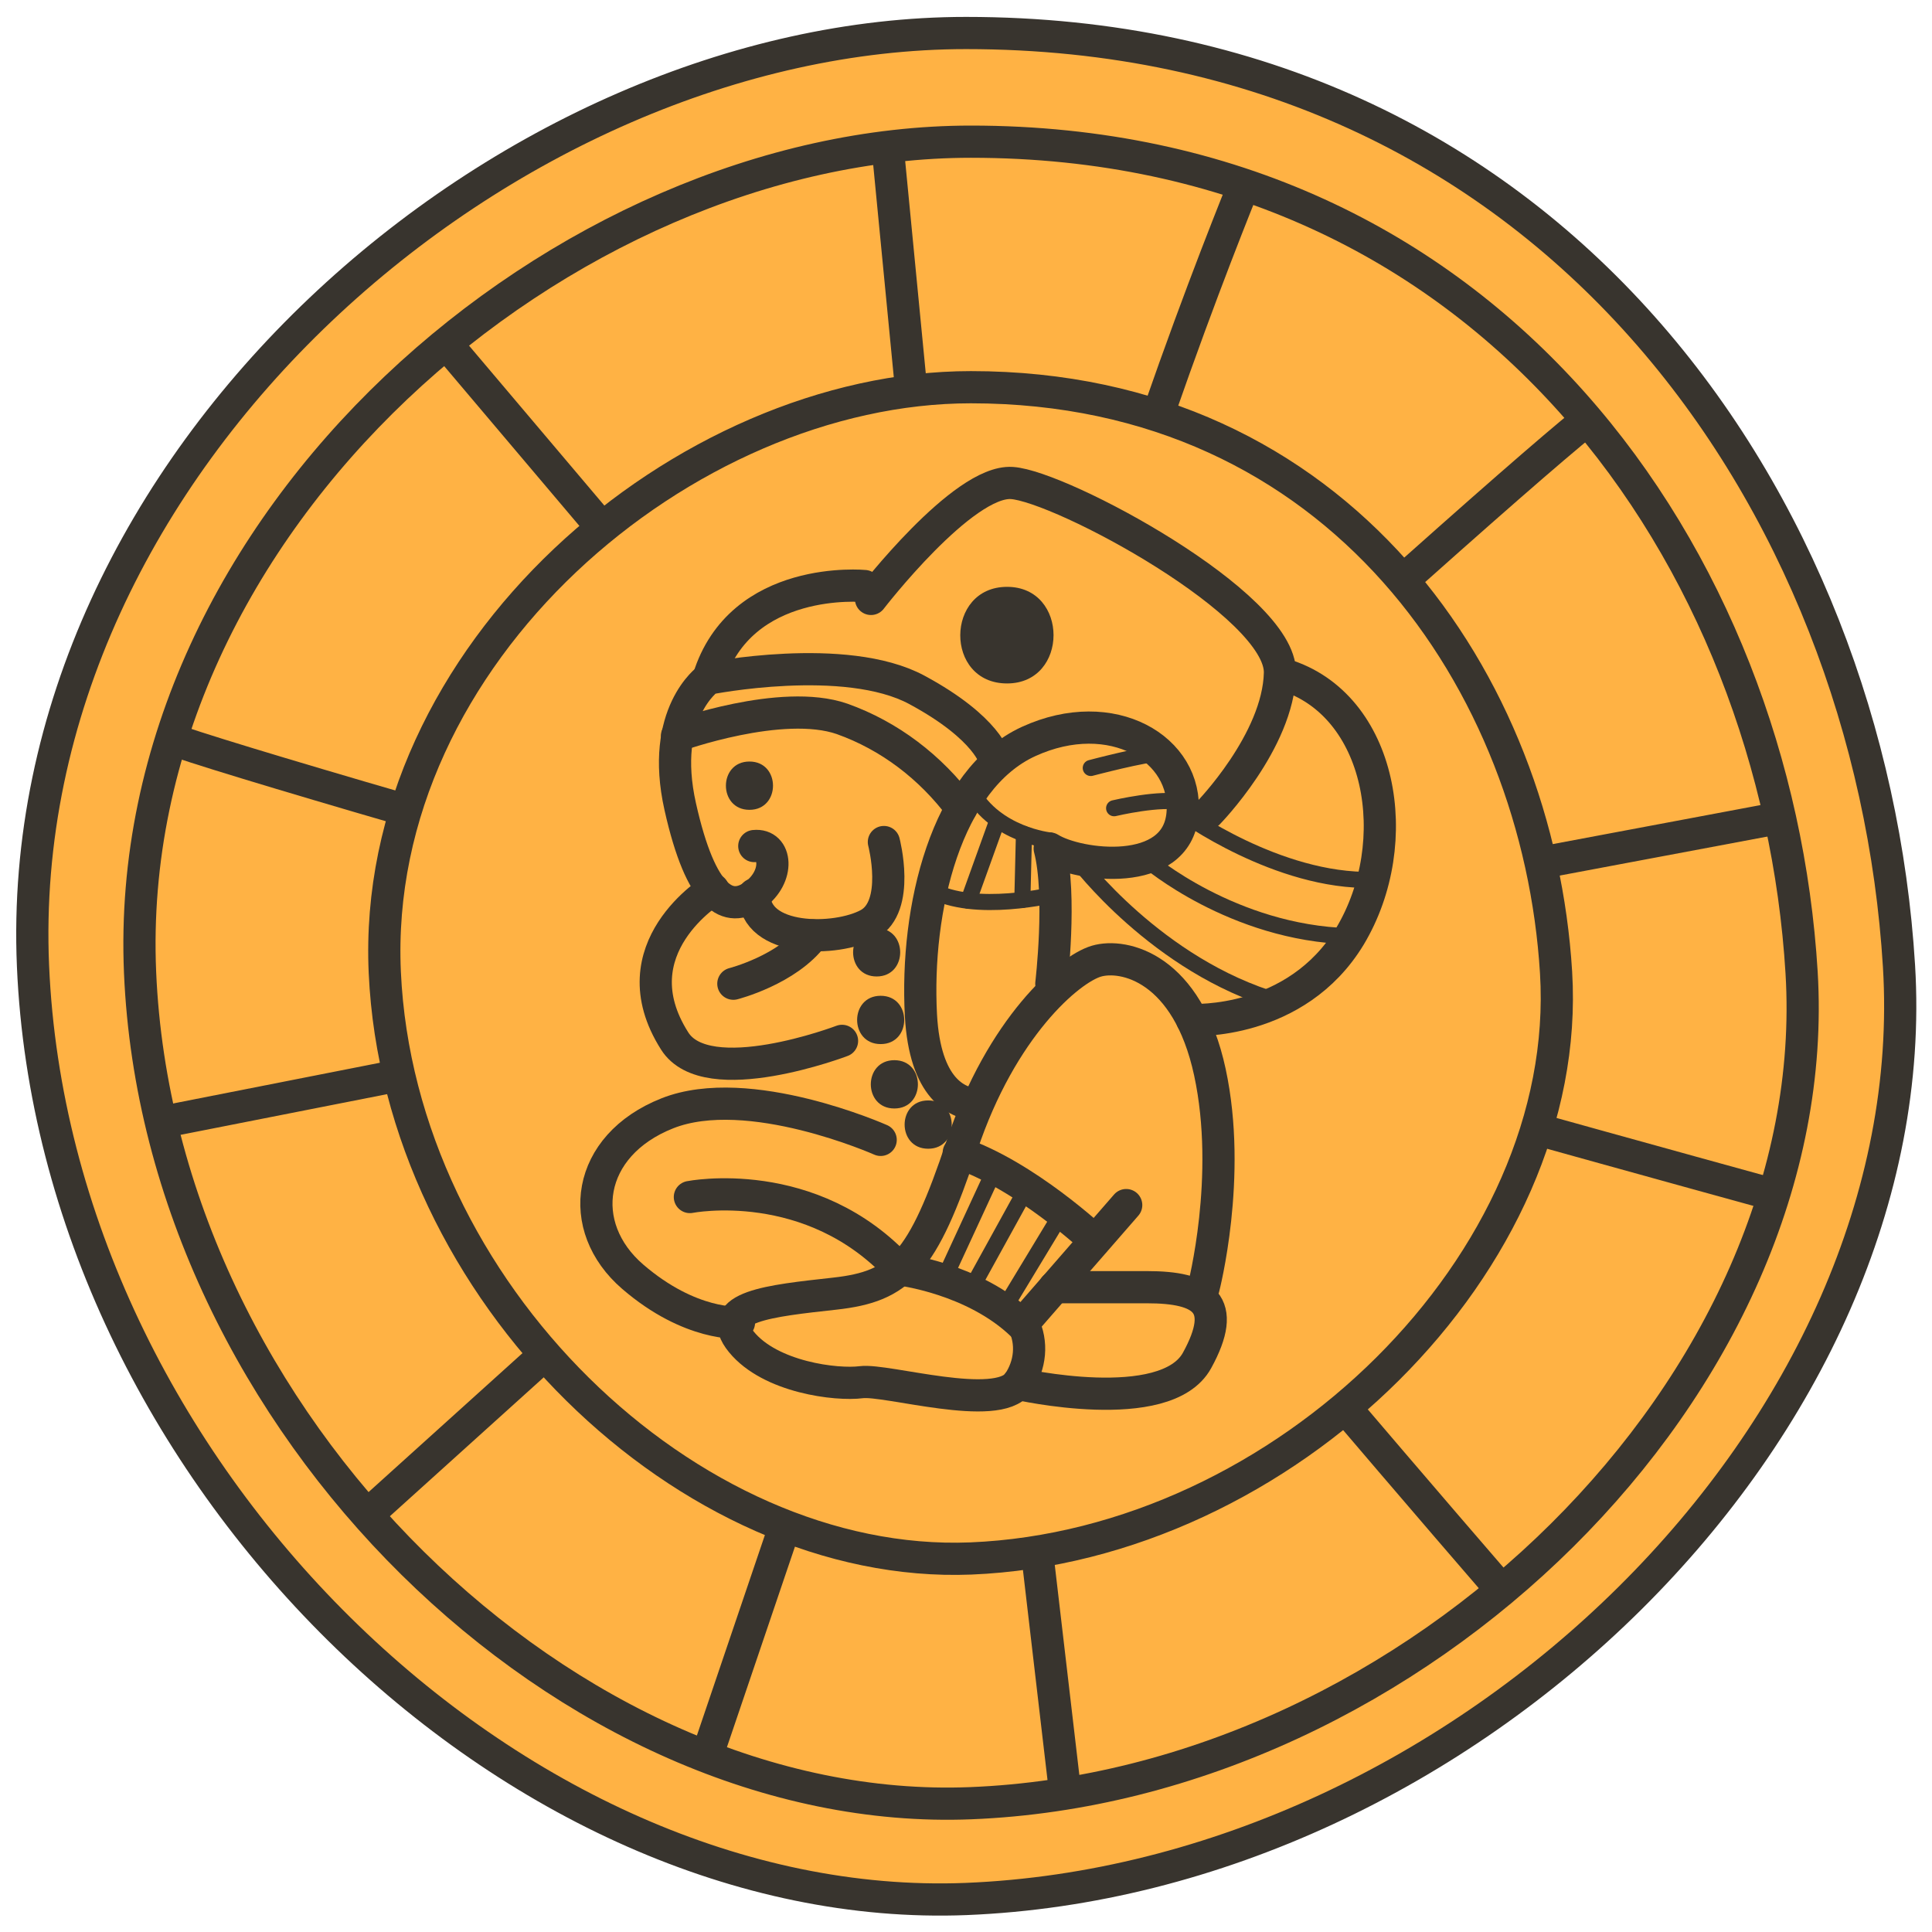 <?xml version="1.0" encoding="utf-8"?>
<!-- Generator: Adobe Illustrator 25.2.1, SVG Export Plug-In . SVG Version: 6.00 Build 0)  -->
<svg version="1.1" id="Capa_1" xmlns="http://www.w3.org/2000/svg" xmlns:xlink="http://www.w3.org/1999/xlink" x="0px" y="0px"
	 viewBox="0 0 240 240" style="enable-background:new 0 0 240 240;" xml:space="preserve">
<style type="text/css">
	.st0{fill:#FFB244;stroke:#38342E;stroke-width:4;stroke-miterlimit:10;}
	.st1{fill:none;stroke:#38342E;stroke-width:4;stroke-linecap:round;stroke-linejoin:round;}
	.st2{fill:#FFB244;stroke:#38342E;stroke-width:4;stroke-linecap:round;stroke-linejoin:round;}
	.st3{fill:#38342E;}
	.st4{fill:none;stroke:#38342E;stroke-width:2;stroke-linecap:round;stroke-linejoin:round;}
</style>
<g id="recta">
	<path class="st0" d="M120,4.1c72.9,0,112.4,58.6,115.9,115.9S182,233.4,120,235.9C64.2,238.1,6.8,182.9,4.1,120S63.4,4.1,120,4.1z"
		/>
	<line class="st1" x1="113.8" y1="54.7" x2="110.3" y2="18.6"/>
	<path class="st1" d="M128.1,186.6c2.5,21.3,4.2,35.9,4.2,35.9"/>
	<line class="st1" x1="22.1" y1="139" x2="55.6" y2="132.4"/>
	<line class="st1" x1="185.4" y1="108.3" x2="220" y2="101.8"/>
	<line class="st1" x1="46.5" y1="187.4" x2="72.2" y2="164.2"/>
	<path class="st1" d="M197,52.3c-4.2,3.4-12.8,10.9-26.2,22.9"/>
	<path class="st1" d="M154.4,23.3c-2,5-6.9,17.3-12.6,34.2"/>
	<line class="st1" x1="88" y1="217.6" x2="99.5" y2="183.7"/>
	<path class="st1" d="M163.2,170.3c14.4,16.9,22.2,25.9,22.2,25.9"/>
	<line class="st1" x1="78.8" y1="70.3" x2="55.7" y2="43"/>
	<path class="st1" d="M22.1,92.1c5,1.7,17.7,5.5,34.3,10.3"/>
	<path class="st1" d="M184.9,138.6c20.8,5.8,35,9.7,35,9.7"/>
	<path class="st2" d="M120.6,48.1c45.8,0,70.5,36.8,72.7,72.7s-33.8,71.2-72.7,72.8c-35,1.4-71-33.2-72.8-72.8S85.1,48.1,120.6,48.1
		z"/>
	<path class="st1" d="M120.6,17.6c64.9,0,100.1,52.2,103.2,103.2s-48,101-103.2,103.2c-49.7,2-100.8-47.1-103.2-103.2
		S70.2,17.6,120.6,17.6z"/>
	<path class="st1" d="M93.7,105.1c2.8-0.3,3.2,3.8,0,6.1s-6.6,0.6-9.2-11S88,84.3,88,84.3s17-3.4,25.9,1.4s9.7,8.7,9.7,8.7"/>
	<path class="st3" d="M93.1,100.6c3.9,0,3.9-6,0-6S89.2,100.6,93.1,100.6z"/>
	<path class="st1" d="M109.8,104.6c0,0,2.1,8-1.9,10.2s-14.2,2.3-14.2-3.7"/>
	<path class="st1" d="M130.6,122.2c0,0,1.3-11-0.2-16.8c3.5,2.2,15.8,3.8,16.5-4.3s-8.8-13.7-19.1-9s-14.1,20.8-13.4,34
		c0.5,9.2,4.5,10.9,6.8,11.1"/>
	<path class="st4" d="M130.4,104.4c0,0-6.7-0.7-9.7-6.1"/>
	<path class="st4" d="M138.4,100.4c0,0,5.9-1.4,8.5-0.7"/>
	<path class="st4" d="M135.5,95.4c0,0,6.8-1.8,8.7-1.8"/>
	<path class="st4" d="M131.1,111.1c0,0-10.1,2.5-15.5-0.6"/>
	<line class="st4" x1="127" y1="111.8" x2="127.2" y2="103.6"/>
	<line class="st4" x1="120.3" y1="111.9" x2="123.9" y2="101.9"/>
	<path class="st1" d="M149.5,160c0,0,3.6-13.8,0.8-26.8s-10.7-14.8-14.1-13.8s-11.8,8.2-16.7,22.9s-7.7,17.5-15.8,18.4
		s-15.2,1.6-11.6,6s11.8,5.4,14.9,5s16.9,3.8,19.5,0.1c1.5-2.2,1.8-5,0.6-7.4l12.8-14.7"/>
	<path class="st3" d="M108.9,121.3c3.9,0,3.9-6,0-6S105,121.3,108.9,121.3z"/>
	<path class="st3" d="M109.4,129.7c3.9,0,3.9-6,0-6S105.5,129.7,109.4,129.7z"/>
	<path class="st3" d="M111.1,137.7c3.9,0,3.9-6,0-6S107.2,137.7,111.1,137.7z"/>
	<path class="st3" d="M115.3,142.7c3.9,0,3.9-6,0-6S111.4,142.7,115.3,142.7z"/>
	<path class="st1" d="M109.4,141.6c0,0-16.4-7.3-26.5-3.3s-11.5,14.1-4.3,20.3s13.2,5.7,13.2,5.7"/>
	<path class="st1" d="M85.7,148.7c0,0,15.1-3,26.1,9c0,0,9.2,1.1,15.2,6.9"/>
	<path class="st1" d="M126.4,171.9c0,0,18.4,4.2,22.3-2.9s0.8-9.1-6.2-9.1h-11.5"/>
	<path class="st1" d="M88.6,110.5c0,0-12.1,7.3-4.8,18.8c4,6.4,20.8,0,20.8,0"/>
	<path class="st1" d="M91.1,122.2c0,0,6.7-1.7,9.9-6"/>
	<path class="st1" d="M84.1,91.4c0,0,13-4.7,20.5-2.1c5.9,2.1,11,6,14.8,11.1"/>
	<path class="st1" d="M148.1,126.7c0,0,12.9,0.7,19.6-10.4c7-11.7,4-28.8-8.2-32.5"/>
	<path class="st4" d="M142.6,106.9c0,0,10.5,9,25,9.4"/>
	<path class="st4" d="M133.9,106.9c0,0,9.8,13.1,24.9,17.5"/>
	<path class="st4" d="M146.9,101c0,0,11.8,8.6,23.6,8.3"/>
	<path class="st3" d="M125.1,84.9c7.7,0,7.7-12,0-12S117.3,84.9,125.1,84.9z"/>
	<path class="st1" d="M107.4,72.8c0,0-15.4-1.5-19.4,11.5"/>
	<path class="st1" d="M136,154.1c0,0-8.6-8.1-16.9-10.9"/>
	<line class="st4" x1="117.5" y1="158.4" x2="123.6" y2="145.2"/>
	<line class="st4" x1="120.6" y1="160.2" x2="127.6" y2="147.5"/>
	<line class="st4" x1="124.7" y1="162.6" x2="131.9" y2="150.7"/>
	<path class="st1" d="M108.2,74.4c0,0,11.4-14.8,17.5-14.4c6.1,0.4,33.5,15.1,33.3,23.6s-8.9,17.4-8.9,17.4"/>
</g>
</svg>
